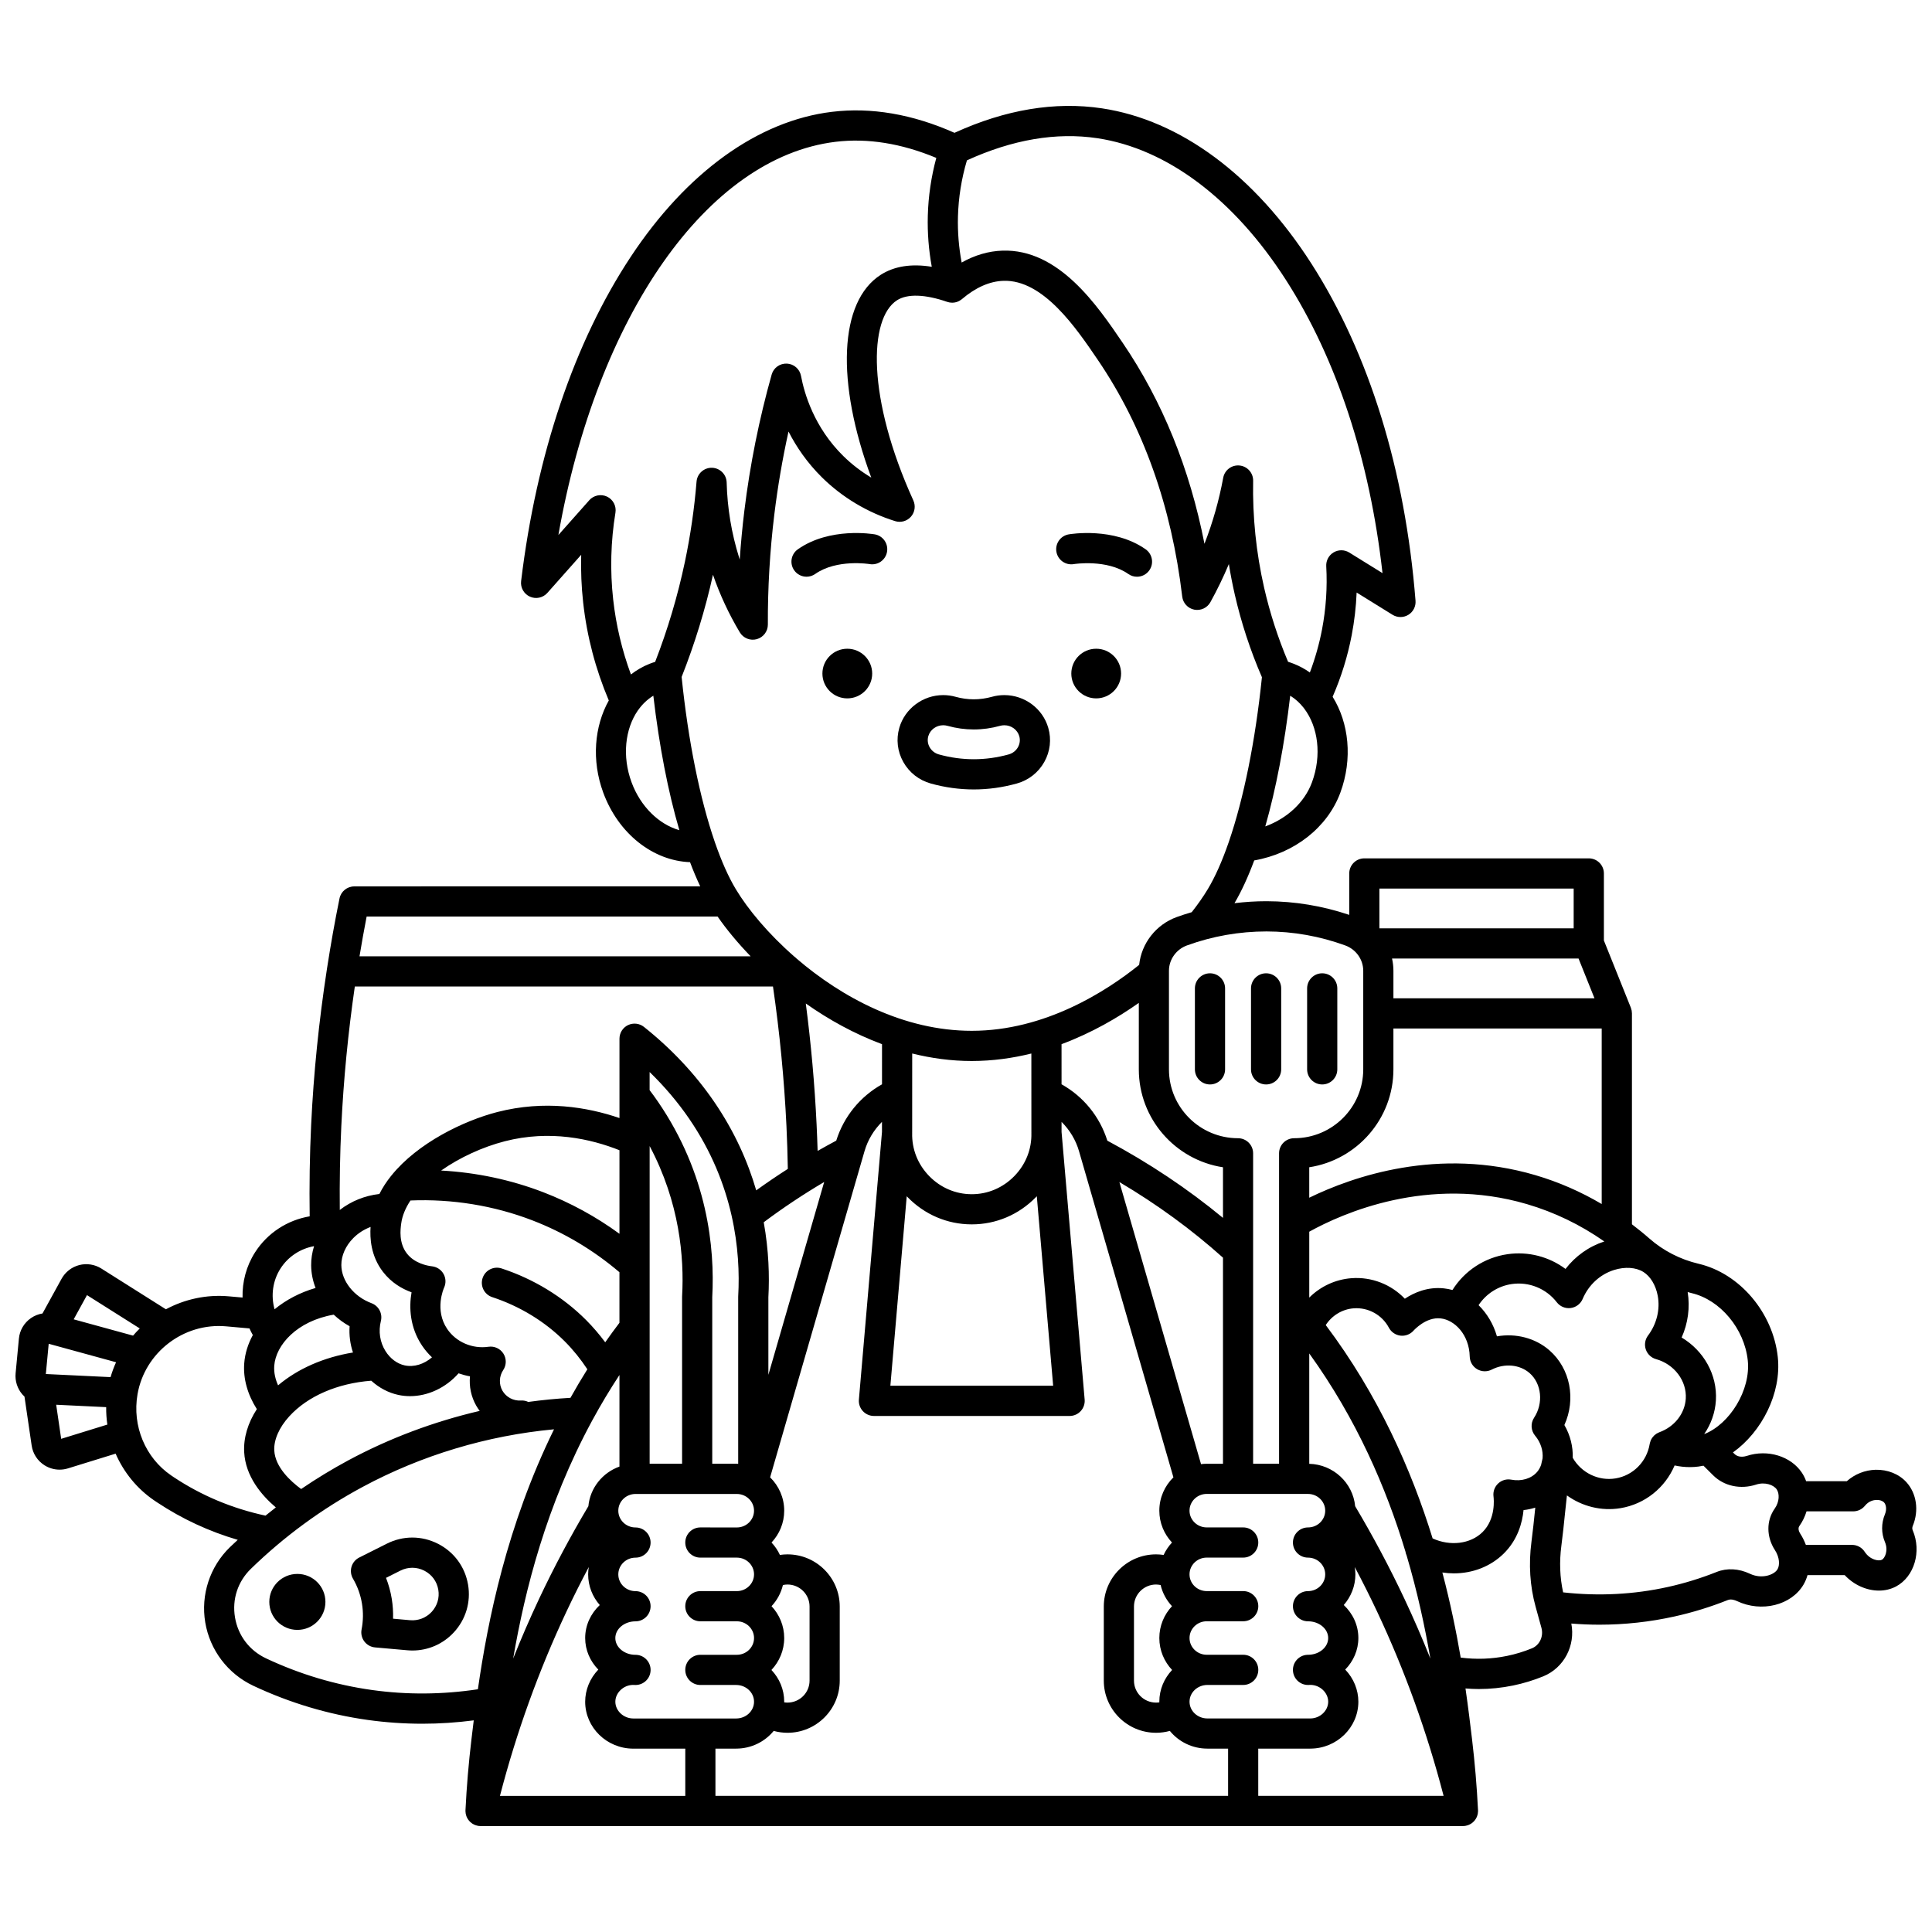 <?xml version="1.0" encoding="UTF-8"?>
<!-- Uploaded to: SVG Repo, www.svgrepo.com, Generator: SVG Repo Mixer Tools -->
<svg width="800px" height="800px" version="1.1" viewBox="144 144 512 512" xmlns="http://www.w3.org/2000/svg">
 <defs>
  <clipPath id="a">
   <path d="m148.09 172h503.81v456h-503.81z"/>
  </clipPath>
 </defs>
 <path d="m441.1 322.5c0 3.633-2.953 6.578-6.598 6.578-3.641 0-6.594-2.945-6.594-6.578s2.953-6.578 6.594-6.578c3.644 0 6.598 2.945 6.598 6.578"/>
 <path d="m447.61 289.57c-8.457-5.945-19.91-4.043-20.395-3.957-2.176 0.379-3.633 2.449-3.254 4.625 0.375 2.176 2.445 3.633 4.625 3.254 0.086-0.016 8.738-1.379 14.43 2.621 0.699 0.492 1.5 0.727 2.297 0.727 1.258 0 2.496-0.594 3.273-1.699 1.266-1.805 0.832-4.301-0.977-5.57z"/>
 <path d="m375.14 322.5c0 3.633-2.953 6.578-6.598 6.578-3.641 0-6.594-2.945-6.594-6.578s2.953-6.578 6.594-6.578c3.644 0 6.598 2.945 6.598 6.578"/>
 <path d="m375.82 285.61c-0.48-0.082-11.918-1.988-20.379 3.957-1.809 1.27-2.242 3.762-0.973 5.57 0.777 1.109 2.016 1.699 3.273 1.699 0.793 0 1.598-0.234 2.297-0.727 5.707-4.012 14.301-2.641 14.422-2.617 2.176 0.375 4.234-1.082 4.613-3.254 0.379-2.18-1.078-4.25-3.254-4.629z"/>
 <path d="m410.16 328.21c-1.109 0-2.211 0.148-3.269 0.445-3.223 0.895-6.453 0.891-9.633 0.008-1.074-0.301-2.184-0.453-3.297-0.453-5.379 0-10.164 3.566-11.633 8.668-0.879 3.047-0.508 6.254 1.043 9.035 1.578 2.824 4.176 4.856 7.312 5.731 3.75 1.043 7.582 1.57 11.379 1.57s7.625-0.527 11.379-1.57c3.144-0.875 5.742-2.91 7.32-5.738 1.551-2.773 1.918-5.977 1.043-9.008-1.465-5.117-6.254-8.688-11.645-8.688zm3.617 13.793c-0.527 0.949-1.41 1.633-2.477 1.93-6.117 1.695-12.371 1.695-18.477 0-1.066-0.297-1.941-0.98-2.469-1.926-0.504-0.902-0.625-1.938-0.344-2.918 0.492-1.703 2.117-2.891 3.949-2.891 0.387 0 0.77 0.055 1.148 0.16 4.594 1.277 9.297 1.281 13.926-0.004 0.363-0.102 0.742-0.152 1.129-0.152 1.84 0 3.469 1.188 3.957 2.898 0.277 0.98 0.156 2.008-0.344 2.902z"/>
 <path d="m479.53 431.39c2.207 0 4-1.789 4-4v-21.457c0-2.207-1.789-4-4-4-2.207 0-4 1.789-4 4v21.457c0 2.211 1.789 4 4 4z"/>
 <path d="m494.4 431.39c2.207 0 4-1.789 4-4v-21.457c0-2.207-1.789-4-4-4-2.207 0-4 1.789-4 4v21.457c0.004 2.211 1.793 4 4 4z"/>
 <path d="m464.66 431.39c2.207 0 4-1.789 4-4v-21.457c0-2.207-1.789-4-4-4-2.207 0-4 1.789-4 4v21.457c0 2.211 1.789 4 4 4z"/>
 <path d="m268.04 563.95c-0.801-4.723-3.711-8.676-7.992-10.844-4.289-2.176-9.215-2.184-13.512-0.027l-7.34 3.684c-0.988 0.496-1.727 1.379-2.039 2.438-0.312 1.059-0.176 2.203 0.383 3.156 1.199 2.051 2.004 4.277 2.387 6.625 0.375 2.277 0.336 4.582-0.105 6.844-0.219 1.113 0.047 2.266 0.727 3.172 0.68 0.906 1.715 1.48 2.844 1.582l8.551 0.758c0.453 0.039 0.906 0.062 1.355 0.062 4.172 0 8.117-1.715 10.984-4.82 3.168-3.43 4.535-8.031 3.758-12.629zm-9.633 7.199c-1.48 1.602-3.582 2.414-5.762 2.219l-4.481-0.398c0.055-1.766-0.059-3.531-0.348-5.289-0.312-1.906-0.82-3.758-1.52-5.535l3.824-1.918c2.008-1.008 4.309-1.004 6.312 0.012 1.992 1.008 3.348 2.848 3.719 5.043 0.363 2.137-0.273 4.273-1.746 5.867z"/>
 <path d="m230.24 568.52c0 4.098-3.328 7.418-7.434 7.418-4.109 0-7.438-3.32-7.438-7.418 0-4.094 3.328-7.414 7.438-7.414 4.106 0 7.434 3.32 7.434 7.414"/>
 <g clip-path="url(#a)">
  <path d="m650.89 549.55c-0.16-0.379-0.152-0.773 0.027-1.207 1.664-4.035 1.004-8.559-1.68-11.527-1.988-2.195-4.984-3.387-8.195-3.312-2.824 0.082-5.508 1.164-7.613 3.023h-10.785c-0.289-0.793-0.66-1.551-1.129-2.25-2.93-4.379-9.059-6.254-14.57-4.457-0.488 0.16-2.176 0.598-3.285-0.508l-0.41-0.406c7.613-5.418 12.906-15.668 11.883-25.258-1.258-11.781-10.086-22.184-20.984-24.738-4.859-1.137-9.383-3.465-13.086-6.727-1.488-1.312-3.027-2.539-4.582-3.731v-55.82-0.004-0.07c0-0.098-0.023-0.188-0.027-0.281-0.012-0.16-0.016-0.316-0.047-0.477-0.031-0.164-0.086-0.316-0.137-0.473-0.027-0.086-0.039-0.176-0.074-0.262l-0.023-0.062c0-0.004-0.004-0.004-0.004-0.008l-7.121-17.754v-17.77c0-2.207-1.789-4-4-4h-59.484c-2.207 0-4 1.789-4 4v10.98c-7.086-2.379-14.441-3.606-21.898-3.621h-0.125c-2.812 0-5.613 0.184-8.391 0.523 1.859-3.156 3.609-6.965 5.231-11.332 10.605-1.855 19.406-8.695 22.824-17.961 3.316-8.992 2.262-18.484-2.047-25.41 2.285-5.238 3.984-10.723 5.059-16.336 0.711-3.727 1.148-7.504 1.305-11.289l9.512 5.894c1.281 0.793 2.898 0.801 4.188 0.016 1.289-0.785 2.023-2.227 1.906-3.731-2.738-34.574-12.277-65.461-27.578-89.32-15.039-23.445-34.766-38.066-55.547-41.18-12.426-1.859-25.551 0.324-39.055 6.492-11.148-4.957-22.07-6.824-32.5-5.559-19.562 2.375-38.496 16.023-53.309 38.434-14.926 22.578-24.969 52.289-29.039 85.918-0.211 1.738 0.734 3.41 2.328 4.125 1.594 0.723 3.473 0.316 4.633-0.992l8.961-10.098c-0.117 4.238 0.059 8.48 0.527 12.695 0.988 8.926 3.281 17.629 6.789 25.91-3.816 6.824-4.629 15.855-1.469 24.43 4.016 10.891 13.176 18.059 22.996 18.422 0.863 2.297 1.766 4.434 2.699 6.402h-39.621l-52.055 0.02c-1.898 0-3.539 1.336-3.918 3.199-1.246 6.102-2.332 12.25-3.289 18.422-0.031 0.141-0.051 0.285-0.066 0.434-2.098 13.629-3.504 27.379-4.156 41.082-0.387 8.055-0.504 16.211-0.391 24.297-5.856 0.992-11.176 4.371-14.488 9.559-2.316 3.625-3.402 7.809-3.301 11.965l-3.652-0.324c-5.945-0.527-11.691 0.773-16.664 3.434l-17.105-10.797c-1.738-1.098-3.875-1.434-5.863-0.918-1.988 0.512-3.695 1.84-4.684 3.637l-5.051 9.188c-1.086 0.176-2.133 0.586-3.062 1.23-1.82 1.258-2.984 3.238-3.191 5.441l-0.871 9.191c-0.191 2.019 0.461 4.059 1.793 5.594 0.176 0.203 0.363 0.395 0.559 0.574l1.902 12.973c0.316 2.16 1.559 4.066 3.406 5.231 1.207 0.762 2.594 1.156 3.992 1.156 0.742 0 1.488-0.109 2.211-0.332l12.641-3.906c2.16 4.934 5.641 9.27 10.223 12.391 0.246 0.172 0.5 0.34 0.75 0.504 6.594 4.383 13.762 7.711 21.391 9.945-0.695 0.648-1.395 1.285-2.078 1.949-5.316 5.168-7.758 12.617-6.535 19.93 1.23 7.344 5.988 13.617 12.73 16.789 9.684 4.551 19.887 7.602 30.328 9.059 4.805 0.672 9.645 1.004 14.496 1.004 4.531 0 9.074-0.305 13.602-0.891-0.219 1.77-0.422 3.445-0.605 4.996-0.746 6.25-1.281 12.582-1.586 18.816-0.004 0.035 0.004 0.066 0.004 0.102 0 0.031-0.012 0.062-0.012 0.094 0 0.086 0.02 0.164 0.023 0.25 0.008 0.148 0.02 0.297 0.043 0.441 0.02 0.113 0.051 0.223 0.078 0.336 0.035 0.137 0.074 0.266 0.121 0.398 0.043 0.109 0.09 0.215 0.141 0.316 0.059 0.121 0.121 0.238 0.191 0.355 0.062 0.098 0.125 0.191 0.195 0.285 0.082 0.109 0.164 0.211 0.258 0.312 0.078 0.082 0.156 0.164 0.238 0.242 0.102 0.094 0.203 0.176 0.316 0.262 0.09 0.07 0.184 0.137 0.281 0.195 0.113 0.07 0.234 0.133 0.355 0.191 0.105 0.055 0.215 0.105 0.324 0.148 0.121 0.047 0.25 0.082 0.379 0.117 0.121 0.031 0.242 0.066 0.367 0.09 0.039 0.008 0.074 0.023 0.117 0.027 0.188 0.027 0.375 0.039 0.559 0.039h0.008 260.36 0.008c0.184 0 0.371-0.012 0.559-0.039 0.039-0.008 0.074-0.02 0.117-0.027 0.125-0.023 0.246-0.055 0.367-0.09 0.129-0.035 0.254-0.07 0.379-0.117 0.113-0.043 0.219-0.094 0.324-0.148 0.121-0.059 0.238-0.121 0.355-0.191 0.098-0.062 0.188-0.129 0.281-0.195 0.109-0.082 0.215-0.168 0.316-0.262 0.082-0.078 0.16-0.156 0.238-0.242 0.09-0.102 0.176-0.203 0.258-0.312 0.07-0.094 0.133-0.188 0.195-0.285 0.07-0.113 0.133-0.23 0.191-0.352 0.051-0.105 0.102-0.207 0.141-0.32 0.051-0.129 0.086-0.262 0.121-0.395 0.031-0.109 0.059-0.223 0.078-0.336 0.023-0.145 0.035-0.293 0.043-0.441 0.004-0.082 0.023-0.164 0.023-0.25 0-0.031-0.008-0.062-0.012-0.094 0-0.035 0.008-0.066 0.004-0.102-0.305-6.234-0.84-12.566-1.586-18.82-0.457-3.84-1.004-8.383-1.734-13.449 1.168 0.09 2.336 0.152 3.5 0.152 3.043 0 6.086-0.312 9.102-0.93 2.731-0.562 5.43-1.383 8.012-2.438 5.496-2.246 8.559-8.137 7.43-13.988 2.473 0.195 4.941 0.305 7.402 0.305 6.738 0 13.426-0.73 19.988-2.188 4.773-1.062 9.508-2.519 14.078-4.344 0.875-0.355 1.902 0.023 2.438 0.277 6.488 3.078 14.391 1.125 17.621-4.356 0.465-0.789 0.816-1.641 1.066-2.527h9.855c2.449 2.621 5.824 4.102 9.074 4.102 1.586 0 3.144-0.355 4.547-1.102 4.828-2.582 6.801-9.246 4.41-14.875zm-98.492-17.309c-0.246 0.656-0.574 1.281-1.035 1.82-1.531 1.789-4.156 2.578-6.852 2.066-1.258-0.242-2.559 0.137-3.492 1.02-0.934 0.879-1.387 2.152-1.223 3.426 0.078 0.598 0.656 5.938-2.914 9.457-3.211 3.164-8.59 3.785-13.223 1.668-5.629-18.199-14.375-38-28.324-56.543 1.637-2.523 4.367-4.215 7.43-4.438 3.836-0.281 7.496 1.738 9.309 5.148 0.613 1.156 1.758 1.938 3.055 2.094 1.297 0.152 2.594-0.336 3.461-1.312 0.133-0.148 3.312-3.684 7.188-3.258 3.688 0.395 7.582 4.281 7.715 10.109 0.031 1.375 0.77 2.641 1.953 3.344s2.644 0.75 3.871 0.121c3.387-1.738 7.422-1.367 10.043 0.922 3.195 2.789 3.715 7.988 1.188 11.832-0.973 1.477-0.855 3.418 0.281 4.769 1.488 1.77 2.148 3.965 1.973 5.984-0.145 0.578-0.277 1.172-0.402 1.77zm-258.29 38.863c1.871-3.973 3.856-7.922 5.926-11.824-0.102 0.633-0.168 1.281-0.168 1.941 0 3.109 1.168 5.949 3.078 8.133-2.387 2.25-3.867 5.336-3.867 8.742 0 3.219 1.32 6.156 3.481 8.367-2.223 2.312-3.484 5.379-3.481 8.516 0.012 6.84 5.719 12.414 12.734 12.43h13.797v12.516h-49.117c4.367-16.812 10.27-33.215 17.617-48.82zm-70.305-32.5c-2.828-2.078-6.875-5.801-7.117-10.207-0.152-2.816 1.293-6.113 3.965-9.043 4.891-5.363 12.746-8.762 21.734-9.453 2.066 1.883 4.543 3.203 7.18 3.769 1.027 0.219 2.062 0.324 3.102 0.324 4.758 0 9.504-2.238 12.852-6.047 0.988 0.336 1.996 0.617 3.027 0.793-0.25 2.664 0.293 5.394 1.656 7.773 0.277 0.488 0.586 0.949 0.922 1.391-12.125 2.824-23.883 7.223-34.82 13.102-4.293 2.316-8.465 4.852-12.5 7.598zm244.3-85.266v13.414c-9.324-7.699-19.594-14.559-30.648-20.465-2.004-6.387-6.336-11.695-12.133-14.941l-0.004-10.633c8.102-3.012 15.062-7.117 20.48-10.938v17.613c0 13.121 9.691 24.023 22.305 25.949zm101.06 19.66c-4.106 1.332-7.672 3.883-10.285 7.281-4.348-3.238-9.867-4.703-15.371-3.906-6.09 0.879-11.395 4.394-14.59 9.488-0.746-0.199-1.508-0.352-2.289-0.434-4.269-0.453-7.84 1.094-10.332 2.746-3.606-3.773-8.754-5.836-14.117-5.441-4.297 0.316-8.258 2.195-11.211 5.141v-17.461c8.734-4.844 31.48-15.008 57.68-7.309 7.328 2.152 14.195 5.477 20.516 9.895zm-52.707 82.172c0.062 0.363 0.156 0.723 0.316 1.055 2.879 9.715 4.856 18.965 6.293 27.316-2.137-5.359-4.43-10.645-6.879-15.848-3.93-8.344-8.324-16.59-13.055-24.535-0.594-6.195-5.797-11.07-12.164-11.234v-29.25c12.539 17.402 20.391 35.629 25.488 52.496zm-25.816-15.262c2.512 0 4.555 1.992 4.555 4.438 0 2.445-2.043 4.438-4.555 4.438-2.207 0-4 1.789-4 4 0 2.207 1.789 4 4 4 2.512 0 4.555 1.992 4.555 4.438 0 2.445-2.043 4.438-4.555 4.438-2.207 0-4 1.789-4 4 0 2.207 1.789 4 4 4 2.945 0 5.344 1.992 5.344 4.438 0 2.309-2.133 4.211-4.848 4.418-0.25 0-0.504 0.012-0.758 0.027-2.152 0.145-3.805 1.965-3.734 4.121 0.07 2.156 1.84 3.867 3.996 3.867 0.242 0 0.484-0.008 0.727-0.02 1.191 0.031 2.312 0.492 3.199 1.32 0.906 0.848 1.422 1.992 1.422 3.133-0.004 2.402-2.176 4.438-4.734 4.441h-27.281c-2.613 0-4.734-1.992-4.734-4.438s2.125-4.438 4.734-4.438h9.488c2.207 0 4-1.789 4-4 0-2.207-1.789-4-4-4h-9.488c-0.039 0-0.082 0.008-0.121 0.008-0.02 0-0.039-0.008-0.059-0.008-2.512 0-4.555-1.992-4.555-4.438s2.043-4.438 4.555-4.438h9.668c2.207 0 4-1.789 4-4 0-2.207-1.789-4-4-4l-9.672 0.004c-2.512 0-4.555-1.992-4.555-4.438 0-2.445 2.043-4.438 4.555-4.438h9.668c2.207 0 4-1.789 4-4 0-2.207-1.789-4-4-4h-9.668c-2.512 0-4.555-1.992-4.555-4.438 0-2.445 2.043-4.438 4.555-4.438zm-39.062 24.145c0.504 2.133 1.562 4.047 3.016 5.602-2.078 2.219-3.359 5.18-3.359 8.438 0 3.269 1.289 6.242 3.383 8.465-2.094 2.219-3.383 5.168-3.383 8.41 0 0.059 0.008 0.113 0.008 0.172-0.289 0.043-0.582 0.066-0.879 0.066-3.227 0-5.848-2.613-5.848-5.824v-19.645c0-3.211 2.625-5.824 5.848-5.824 0.414 0.004 0.816 0.059 1.215 0.141zm12.211-32.141c-0.512 0-1.012 0.039-1.504 0.098l-21.637-74.754c9.949 5.879 19.148 12.594 27.457 20.039v54.617zm-79.496-70.895c0.062 0.066 0.125 0.133 0.188 0.195 4.523 4.66 10.551 7.238 16.973 7.258h0.078c6.422 0 12.453-2.559 16.992-7.203 0.082-0.082 0.164-0.168 0.242-0.254l4.332 50.227h-43.141zm33.027-37.824 0.008 20.957h0.008c0 0.035-0.008 0.07-0.008 0.105 0.113 4.266-1.492 8.324-4.523 11.426-3.023 3.094-7.023 4.797-11.273 4.797h-0.051c-4.25-0.016-8.246-1.727-11.258-4.832-3.008-3.098-4.602-7.144-4.488-11.391 0-0.035-0.008-0.07-0.008-0.105h0.008l0.008-20.961c5.086 1.262 10.363 1.988 15.789 1.988 5.535-0.004 10.82-0.75 15.789-1.984zm-39.578 8.16c-5.793 3.242-10.125 8.547-12.129 14.926-1.66 0.887-3.305 1.793-4.934 2.723-0.07-2.328-0.16-4.656-0.27-6.965-0.512-10.688-1.473-21.445-2.863-32.102 6.062 4.273 12.863 8.051 20.199 10.777zm-25.047 132.56c3.227 0 5.848 2.613 5.848 5.824v19.645c0 3.211-2.625 5.824-5.848 5.824-0.297 0-0.59-0.023-0.879-0.066 0-0.059 0.008-0.113 0.008-0.172 0-3.246-1.289-6.195-3.383-8.41 2.09-2.223 3.383-5.191 3.383-8.465 0-3.258-1.281-6.219-3.359-8.438 1.453-1.555 2.512-3.473 3.016-5.602 0.402-0.086 0.805-0.141 1.215-0.141zm-23.09-15.129c-2.207 0-4 1.789-4 4 0 2.207 1.789 4 4 4h9.668c2.512 0 4.555 1.992 4.555 4.438 0 2.445-2.043 4.438-4.555 4.438h-9.668c-2.207 0-4 1.789-4 4 0 2.207 1.789 4 4 4h9.668c2.512 0 4.555 1.992 4.555 4.438 0 2.445-2.043 4.438-4.555 4.438-0.02 0-0.039 0.008-0.059 0.008-0.039 0-0.082-0.008-0.121-0.008h-9.488c-2.207 0-4 1.789-4 4 0 2.207 1.789 4 4 4h9.488c2.613 0 4.734 1.992 4.734 4.438 0 2.445-2.125 4.438-4.734 4.438h-27.273c-2.57-0.004-4.742-2.039-4.746-4.441 0-1.145 0.516-2.285 1.422-3.133 0.883-0.828 2.008-1.289 3.195-1.32 0.238 0.012 0.48 0.02 0.727 0.02 2.156 0 3.926-1.711 3.996-3.867s-1.582-3.981-3.734-4.121c-0.254-0.016-0.504-0.027-0.758-0.027-2.715-0.207-4.852-2.109-4.852-4.418 0-2.445 2.398-4.438 5.344-4.438 2.207 0 4-1.789 4-4 0-2.207-1.789-4-4-4-2.512 0-4.555-1.992-4.555-4.438 0-2.445 2.043-4.438 4.555-4.438 2.207 0 4-1.789 4-4 0-2.207-1.789-4-4-4-2.512 0-4.555-1.992-4.555-4.438 0-2.445 2.043-4.438 4.555-4.438h26.855c2.512 0 4.555 1.992 4.555 4.438 0 2.445-2.043 4.438-4.555 4.438zm-73.703-48.102c0.754 1.109 1.621 2.117 2.578 3.023-2.094 1.816-4.766 2.664-7.231 2.137-1.996-0.43-3.852-1.809-5.09-3.793-1.477-2.359-1.91-5.195-1.219-7.981 0.488-1.973-0.582-3.996-2.484-4.707-4.676-1.742-7.961-5.894-7.996-10.094-0.02-2.516 1.141-5.137 3.188-7.184 1.305-1.305 2.852-2.285 4.559-2.93-0.195 2.863 0.008 7.644 3.289 11.902 2.219 2.875 5.035 4.5 7.57 5.418-0.711 4.055-0.441 9.387 2.836 14.207zm83.734-13.238c-0.004 0.074-0.008 0.148-0.008 0.223v44.262c-0.121-0.004-0.238-0.02-0.359-0.02h-6.516v-44.133c0.707-13.062-1.227-32.625-14.398-51.836-0.699-1.023-1.441-2.039-2.199-3.043v-4.801c3.957 3.836 7.465 7.977 10.473 12.363 11.941 17.414 13.664 35.16 13.008 46.984zm-23.473 44.465v-84.188c7.965 14.969 9.168 29.543 8.605 39.723-0.004 0.074-0.008 0.148-0.008 0.223v44.242zm-8-60.945c-6.223-4.539-12.98-8.234-20.191-11.012-8.59-3.309-17.789-5.246-27.066-5.746 4.961-3.488 11.035-6.254 16.859-7.758 11.969-3.082 22.797-0.648 30.398 2.375zm38.234-3.055c5.078-3.801 10.438-7.367 16.02-10.668l-14.789 51.102v-20.57c0.305-5.602 0.117-12.406-1.23-19.863zm2.453-62.473c1.777 12.238 2.981 24.656 3.57 36.98 0.18 3.762 0.293 7.566 0.363 11.352-2.859 1.828-5.648 3.727-8.375 5.688-2.211-7.574-5.731-15.574-11.176-23.516-5.012-7.312-11.262-13.973-18.574-19.801-1.199-0.957-2.844-1.141-4.227-0.477-1.383 0.668-2.262 2.066-2.262 3.602v21.031c-8.539-2.922-19.887-4.816-32.395-1.59-8.824 2.277-21.09 8.16-28.082 16.867-0.035 0.035-0.062 0.078-0.098 0.117-1.188 1.492-2.219 3.07-3.051 4.727-3.879 0.445-7.469 1.898-10.496 4.234-0.074-7.41 0.055-14.863 0.406-22.234 0.59-12.328 1.797-24.695 3.578-36.98zm-116.41 86.961c1.246 1.172 2.656 2.211 4.207 3.07-0.156 2.379 0.148 4.734 0.895 6.961-7.711 1.262-14.613 4.285-19.848 8.703-0.68-1.52-1.152-3.297-1.016-5.191 0.402-5.504 6.031-11.871 15.762-13.543zm51.562 23.129c-0.59-0.273-1.25-0.422-1.941-0.371-2 0.129-3.926-0.887-4.914-2.609-0.965-1.688-0.883-3.832 0.207-5.457 0.879-1.312 0.902-3.019 0.062-4.356-0.84-1.336-2.394-2.055-3.953-1.828-4.285 0.621-8.586-1.234-10.953-4.719-3.418-5.031-0.926-10.719-0.824-10.949 0.539-1.164 0.484-2.516-0.145-3.633-0.629-1.117-1.754-1.867-3.027-2.016-1.34-0.152-4.676-0.797-6.699-3.418-2.16-2.801-1.699-6.356-1.5-7.875 0.273-2.098 1.141-4.168 2.465-6.156 11.004-0.457 22.137 1.352 32.312 5.273 8.426 3.246 16.168 7.875 23.066 13.738v13.406c-1.301 1.711-2.555 3.434-3.766 5.164-1.555-2.082-3.238-4.059-5.066-5.891-6.137-6.152-13.879-10.883-22.387-13.676-2.098-0.691-4.356 0.453-5.047 2.551-0.688 2.098 0.453 4.359 2.551 5.047 7.32 2.406 13.965 6.461 19.223 11.727 2.234 2.242 4.238 4.727 5.988 7.394-1.574 2.512-3.066 5.035-4.477 7.566-3.734 0.215-7.461 0.578-11.176 1.086zm16.906 4.984c0.082-0.121 0.145-0.254 0.215-0.387 2.137-3.926 4.481-7.844 7.039-11.734v24.27c-4.473 1.602-7.773 5.644-8.238 10.5-4.731 7.945-9.125 16.191-13.055 24.535-2.445 5.199-4.742 10.484-6.875 15.84 3.129-18.215 8.82-40.695 20.914-63.023zm32.691 86.891h5.488c4.023 0 7.613-1.836 9.949-4.691 1.184 0.324 2.41 0.496 3.656 0.496 7.637 0 13.848-6.199 13.848-13.82v-19.645c0-7.621-6.211-13.82-13.848-13.82-0.676 0-1.344 0.055-2.008 0.152-0.562-1.215-1.312-2.32-2.219-3.289 2.078-2.219 3.359-5.18 3.359-8.438 0-3.453-1.43-6.582-3.734-8.836l25.016-86.43c0.867-2.992 2.481-5.637 4.629-7.773v2.668l-6.117 70.926c-0.098 1.117 0.281 2.223 1.039 3.047s1.828 1.297 2.945 1.297h51.859c1.121 0 2.188-0.469 2.945-1.297 0.758-0.824 1.133-1.93 1.039-3.047l-6.121-70.926v-2.668c2.148 2.137 3.766 4.785 4.629 7.773l25.016 86.43c-2.305 2.254-3.734 5.383-3.734 8.836 0 3.258 1.281 6.219 3.359 8.438-0.906 0.969-1.656 2.074-2.219 3.289-0.664-0.098-1.336-0.152-2.008-0.152-7.637 0-13.848 6.199-13.848 13.82v19.645c0 7.621 6.211 13.82 13.848 13.82 1.246 0 2.473-0.172 3.656-0.496 2.336 2.856 5.922 4.691 9.949 4.691h5.488v12.516l-135.86-0.004zm143.85 0h13.805c7.008-0.016 12.715-5.59 12.727-12.43 0.004-3.133-1.254-6.199-3.481-8.516 2.16-2.211 3.481-5.148 3.481-8.367 0-3.406-1.477-6.492-3.867-8.742 1.91-2.184 3.078-5.023 3.078-8.133 0-0.66-0.066-1.305-0.168-1.938 2.07 3.906 4.055 7.852 5.926 11.824 7.348 15.605 13.25 32.004 17.617 48.812h-49.117zm81.129-85.754c3.094-6.824 1.598-14.941-3.961-19.797-3.762-3.285-8.934-4.578-13.91-3.707-0.926-3.231-2.633-6.074-4.867-8.262 1.977-3 5.16-5.07 8.809-5.598 4.547-0.656 9.117 1.195 11.922 4.836 0.867 1.125 2.269 1.707 3.68 1.523 1.41-0.184 2.617-1.098 3.172-2.406 1.562-3.703 4.59-6.5 8.305-7.672 2.891-0.914 5.805-0.723 7.789 0.52 0.004 0 0.004 0.004 0.008 0.004 1.859 1.164 3.277 3.516 3.793 6.289 0.676 3.633-0.262 7.477-2.57 10.551-0.793 1.055-1.016 2.438-0.59 3.688 0.426 1.25 1.441 2.211 2.711 2.566 4.852 1.355 8.168 5.754 7.883 10.461-0.242 3.961-2.981 7.457-6.984 8.91-0.02 0.008-0.035 0.016-0.055 0.023-0.043 0.016-0.082 0.039-0.125 0.055-0.176 0.074-0.344 0.156-0.5 0.254-0.051 0.031-0.105 0.062-0.156 0.094-0.188 0.125-0.367 0.262-0.531 0.414-0.023 0.023-0.047 0.051-0.07 0.074-0.145 0.141-0.273 0.293-0.395 0.453-0.035 0.047-0.07 0.098-0.105 0.148-0.133 0.195-0.25 0.398-0.348 0.617-0.004 0.008-0.008 0.012-0.012 0.02-0.012 0.023-0.012 0.047-0.02 0.066-0.082 0.195-0.145 0.395-0.195 0.602-0.016 0.059-0.031 0.117-0.039 0.176-0.008 0.039-0.02 0.074-0.027 0.113-0.77 4.695-4.406 8.363-9.043 9.129-4.531 0.75-9.062-1.473-11.348-5.453 0.09-2.957-0.645-5.992-2.219-8.691zm48.598-17.148c0.84 7.871-4.805 16.949-11.547 19.551 1.797-2.613 2.902-5.676 3.102-8.926 0.414-6.789-3.234-13.191-9.078-16.668 1.688-3.789 2.254-7.981 1.598-12.047 0.355 0.094 0.707 0.199 1.066 0.285 7.578 1.777 13.965 9.434 14.859 17.805zm-56.277-49.07c-25.73-7.562-48.375 0.348-59.934 5.977v-8.07c12.613-1.926 22.305-12.828 22.305-25.945v-10.832h55.199v46.52c-5.531-3.258-11.395-5.836-17.57-7.648zm-15.602-57.41h27.035l4.227 10.543h-53.289v-7.297c0-1.105-0.129-2.191-0.367-3.246zm0-18.539h25.742v10.543h-51.484v-10.543zm-55.652 11.359c7.121 0.012 14.141 1.262 20.867 3.715 2.848 1.039 4.762 3.734 4.762 6.711v26.125c0 10.062-8.215 18.25-18.309 18.25-2.207 0-4 1.789-4 4v82.27h-6.875v-82.27c0-2.207-1.789-4-4-4-10.094 0-18.305-8.188-18.305-18.25v-26.125c0-2.977 1.918-5.676 4.769-6.715 6.805-2.477 13.895-3.707 21.09-3.711zm-23.82-3.805c-5.5 2.004-9.336 6.977-9.938 12.668-8.691 6.996-24.945 17.473-44.359 17.473-18.098 0-34.492-8.902-46.398-19.125-0.188-0.199-0.395-0.379-0.617-0.539-6.941-6.062-12.309-12.539-15.516-17.871-1.957-3.254-3.812-7.438-5.516-12.352-0.031-0.105-0.066-0.207-0.105-0.309-3.902-11.379-7.004-26.641-8.738-43.578 3.477-8.785 6.269-17.883 8.309-27.09 1.832 5.312 4.219 10.441 7.113 15.273 0.926 1.543 2.769 2.277 4.504 1.797 1.734-0.484 2.934-2.066 2.926-3.867-0.039-9.719 0.535-19.531 1.711-29.164 0.898-7.359 2.156-14.715 3.762-21.988 2.043 4.004 4.91 8.254 8.922 12.203 5.363 5.277 12.051 9.266 19.332 11.539 1.504 0.473 3.144 0.012 4.188-1.172 1.043-1.18 1.293-2.867 0.645-4.301-12.32-27.094-11.867-48.258-4.312-53.07 2.731-1.742 7.449-1.586 13.285 0.438 0.008 0.004 0.016 0.004 0.027 0.008 0.051 0.016 0.098 0.027 0.148 0.039 0.141 0.043 0.281 0.078 0.422 0.105 0.07 0.012 0.141 0.02 0.207 0.027 0.129 0.016 0.258 0.027 0.387 0.031 0.039 0 0.078 0.012 0.117 0.012 0.035 0 0.074-0.008 0.113-0.008 0.098-0.004 0.195-0.012 0.297-0.02 0.078-0.008 0.156-0.016 0.234-0.027 0.109-0.02 0.215-0.043 0.32-0.07 0.051-0.012 0.105-0.02 0.156-0.035 0.016-0.004 0.027-0.012 0.043-0.016 0.223-0.066 0.438-0.156 0.645-0.262 0.055-0.027 0.105-0.059 0.156-0.086 0.164-0.094 0.324-0.199 0.477-0.316 0.039-0.027 0.078-0.055 0.117-0.086 0.012-0.012 0.023-0.016 0.035-0.027 3.641-3.098 7.34-4.727 10.988-4.848 10.551-0.359 19.266 12.48 25.035 20.973 12.008 17.676 19.527 38.777 22.355 62.715 0.203 1.723 1.496 3.121 3.199 3.457 1.707 0.332 3.43-0.469 4.269-1.988 1.805-3.266 3.449-6.656 4.891-10.094 0.43 2.691 0.949 5.363 1.555 8.02 1.711 7.504 4.137 14.887 7.207 21.969-1.742 16.926-4.84 32.176-8.742 43.543-0.039 0.105-0.078 0.207-0.109 0.316-1.699 4.898-3.547 9.066-5.5 12.312-1.188 1.977-2.625 4.023-4.254 6.098-1.348 0.395-2.676 0.816-3.992 1.293zm35.867-35.727c-1.969 5.336-6.555 9.562-12.379 11.703 2.828-9.883 5.094-21.668 6.609-34.641 1.336 0.824 2.504 1.879 3.492 3.125 0.07 0.094 0.133 0.188 0.211 0.273 3.684 4.871 4.707 12.375 2.066 19.539zm-56.887-170.68c18.465 2.766 36.223 16.113 49.996 37.586 13.422 20.922 22.203 47.645 25.578 77.672l-8.809-5.457c-1.266-0.785-2.863-0.801-4.148-0.039-1.281 0.762-2.035 2.172-1.953 3.66 0.312 5.613-0.066 11.258-1.121 16.777-0.742 3.883-1.828 7.691-3.219 11.387-1.297-0.914-2.703-1.684-4.215-2.285-0.52-0.207-1.043-0.391-1.562-0.547-2.688-6.352-4.82-12.953-6.352-19.66-2.109-9.258-3.086-18.781-2.906-28.305 0.039-2.082-1.523-3.844-3.598-4.055-2.074-0.207-3.957 1.207-4.332 3.254-1.102 5.981-2.773 11.859-4.969 17.496-3.894-19.918-11.152-37.773-21.645-53.219-6.754-9.941-16.957-24.984-31.914-24.469-3.676 0.121-7.289 1.18-10.789 3.152-0.754-4.012-1.09-8.09-0.98-12.184 0.137-5.051 0.938-10.051 2.379-14.898 12.074-5.512 23.691-7.496 34.559-5.867zm-134.65 95.949-8.176 9.207c10.195-57.961 39.402-100.06 73.426-104.2 8.488-1.031 17.469 0.406 26.723 4.262-1.348 5.004-2.113 10.145-2.25 15.328-0.121 4.547 0.238 9.074 1.051 13.527-5.391-0.871-9.914-0.172-13.492 2.106-11.145 7.098-11.918 28.5-2.543 53.758-2.691-1.609-5.184-3.527-7.406-5.711-7.727-7.602-10.34-16.566-11.211-21.234-0.34-1.828-1.895-3.18-3.75-3.262-1.871-0.074-3.527 1.121-4.027 2.91-3.32 11.805-5.758 23.949-7.238 36.102-0.523 4.277-0.93 8.594-1.223 12.918-0.059-0.176-0.113-0.355-0.168-0.531-2.016-6.438-3.125-13.129-3.297-19.895-0.055-2.125-1.762-3.836-3.887-3.894-2.117-0.062-3.922 1.555-4.094 3.672-0.578 7.125-1.617 14.285-3.09 21.273-1.895 8.996-4.543 17.898-7.879 26.492-0.516 0.152-1.004 0.324-1.477 0.512-1.801 0.715-3.453 1.672-4.945 2.828-2.367-6.426-3.953-13.094-4.707-19.902-0.844-7.637-0.645-15.367 0.605-22.977 0.289-1.758-0.621-3.492-2.227-4.258-1.617-0.754-3.535-0.367-4.719 0.965zm11.211 74.73c-2.543-6.902-1.703-14.133 1.656-19.004 0.031-0.043 0.066-0.078 0.094-0.121 1.09-1.547 2.445-2.84 4.023-3.812 1.566 13.41 3.934 25.555 6.898 35.637-5.387-1.52-10.297-6.254-12.672-12.699zm-21.43 35.59h44.238c2.305 3.328 5.262 6.926 8.758 10.543l-103.66-0.004c0.586-3.523 1.207-7.043 1.891-10.543zm-71.613 93.293c2.039-3.195 5.301-5.289 8.906-5.945-0.516 1.664-0.785 3.383-0.77 5.09 0.016 2.059 0.426 4.082 1.168 5.992-4.137 1.199-7.844 3.16-10.863 5.648-1.012-3.602-0.508-7.547 1.559-10.785zm-62.176 27.941 0.758-8.016 17.852 4.894c-0.574 1.266-1.062 2.586-1.457 3.945zm10.906-20.91 13.988 8.832c-0.621 0.609-1.211 1.242-1.777 1.902l-15.738-4.316zm-6.84 38.086-1.324-9.035 13.25 0.637c-0.02 1.559 0.09 3.102 0.309 4.621zm29.82 10.152-0.668-0.453c-6.867-4.684-10.371-13.125-8.922-21.508 1.918-11.098 12.234-19.012 23.48-18.004l6.188 0.551c0.266 0.602 0.566 1.188 0.891 1.762-1.293 2.359-2.094 4.91-2.285 7.555-0.293 4.027 0.898 8.219 3.348 12.07-2.383 3.668-3.559 7.606-3.356 11.395 0.348 6.418 4.559 11.406 8.391 14.656-0.922 0.711-1.836 1.438-2.742 2.176-8.785-1.891-16.961-5.305-24.324-10.199zm52.523 56.406c-9.648-1.348-19.078-4.164-28.035-8.375-4.434-2.086-7.438-6.047-8.246-10.871-0.801-4.797 0.734-9.488 4.223-12.875 8.832-8.586 18.793-15.883 29.605-21.695 15.621-8.402 33.027-13.621 50.719-15.266-12.504 25.477-17.566 50.715-20.176 68.891-9.375 1.414-18.809 1.492-28.09 0.191zm307.41-11.039c-2.125 0.871-4.344 1.547-6.594 2.008-4.062 0.836-8.18 0.977-12.273 0.445-1.176-6.894-2.734-14.508-4.859-22.551 1.016 0.148 2.035 0.23 3.043 0.23 4.938 0 9.695-1.777 13.211-5.238 3.711-3.656 4.93-8.16 5.262-11.531 1.066-0.109 2.102-0.336 3.106-0.652-0.027 0.258-0.055 0.508-0.078 0.77-0.273 2.664-0.555 5.422-0.934 8.309-0.773 5.93-0.406 11.699 1.094 17.152l0.246 0.891c0 0.004 0.004 0.012 0.004 0.016l1.297 4.707c0.621 2.262-0.461 4.602-2.523 5.445zm65.094-20.953c-0.875 1.484-4.152 2.688-7.305 1.191-2.957-1.402-6.09-1.57-8.824-0.48-4.172 1.664-8.496 2.996-12.852 3.965-9.09 2.019-18.438 2.492-27.832 1.445-0.867-3.934-1.027-8.078-0.469-12.344 0.391-2.996 0.68-5.809 0.957-8.531 0.172-1.684 0.336-3.293 0.516-4.816 4.016 2.898 9.102 4.215 14.188 3.379 6.492-1.07 11.84-5.418 14.348-11.32 1.348 0.289 2.691 0.438 4.023 0.438 0.766 0 1.527-0.047 2.281-0.145 0.453-0.059 0.898-0.137 1.344-0.23l2.586 2.566c2.879 2.852 7.246 3.789 11.395 2.434 2.32-0.754 4.633 0.086 5.445 1.297 0.719 1.074 0.77 3.219-0.547 5.078-2.25 3.172-2.227 7.481 0.055 10.984 1.277 1.953 1.312 4.035 0.691 5.09zm27.668-2.523c-0.809 0.43-3.152 0.07-4.574-2.121-0.738-1.137-2-1.82-3.352-1.82h-12.23c-0.383-1.027-0.875-2.035-1.5-2.992-0.363-0.559-0.641-1.41-0.23-1.988 0.859-1.211 1.492-2.535 1.91-3.906h12.371c1.211 0 2.352-0.547 3.113-1.488 1.043-1.293 2.352-1.52 3.039-1.539 0.855-0.039 1.633 0.238 2.039 0.688 0.512 0.566 0.75 1.812 0.215 3.109-0.996 2.414-0.992 5.035 0.008 7.387 0.945 2.238-0.039 4.262-0.809 4.672z"/>
 </g>
</svg>